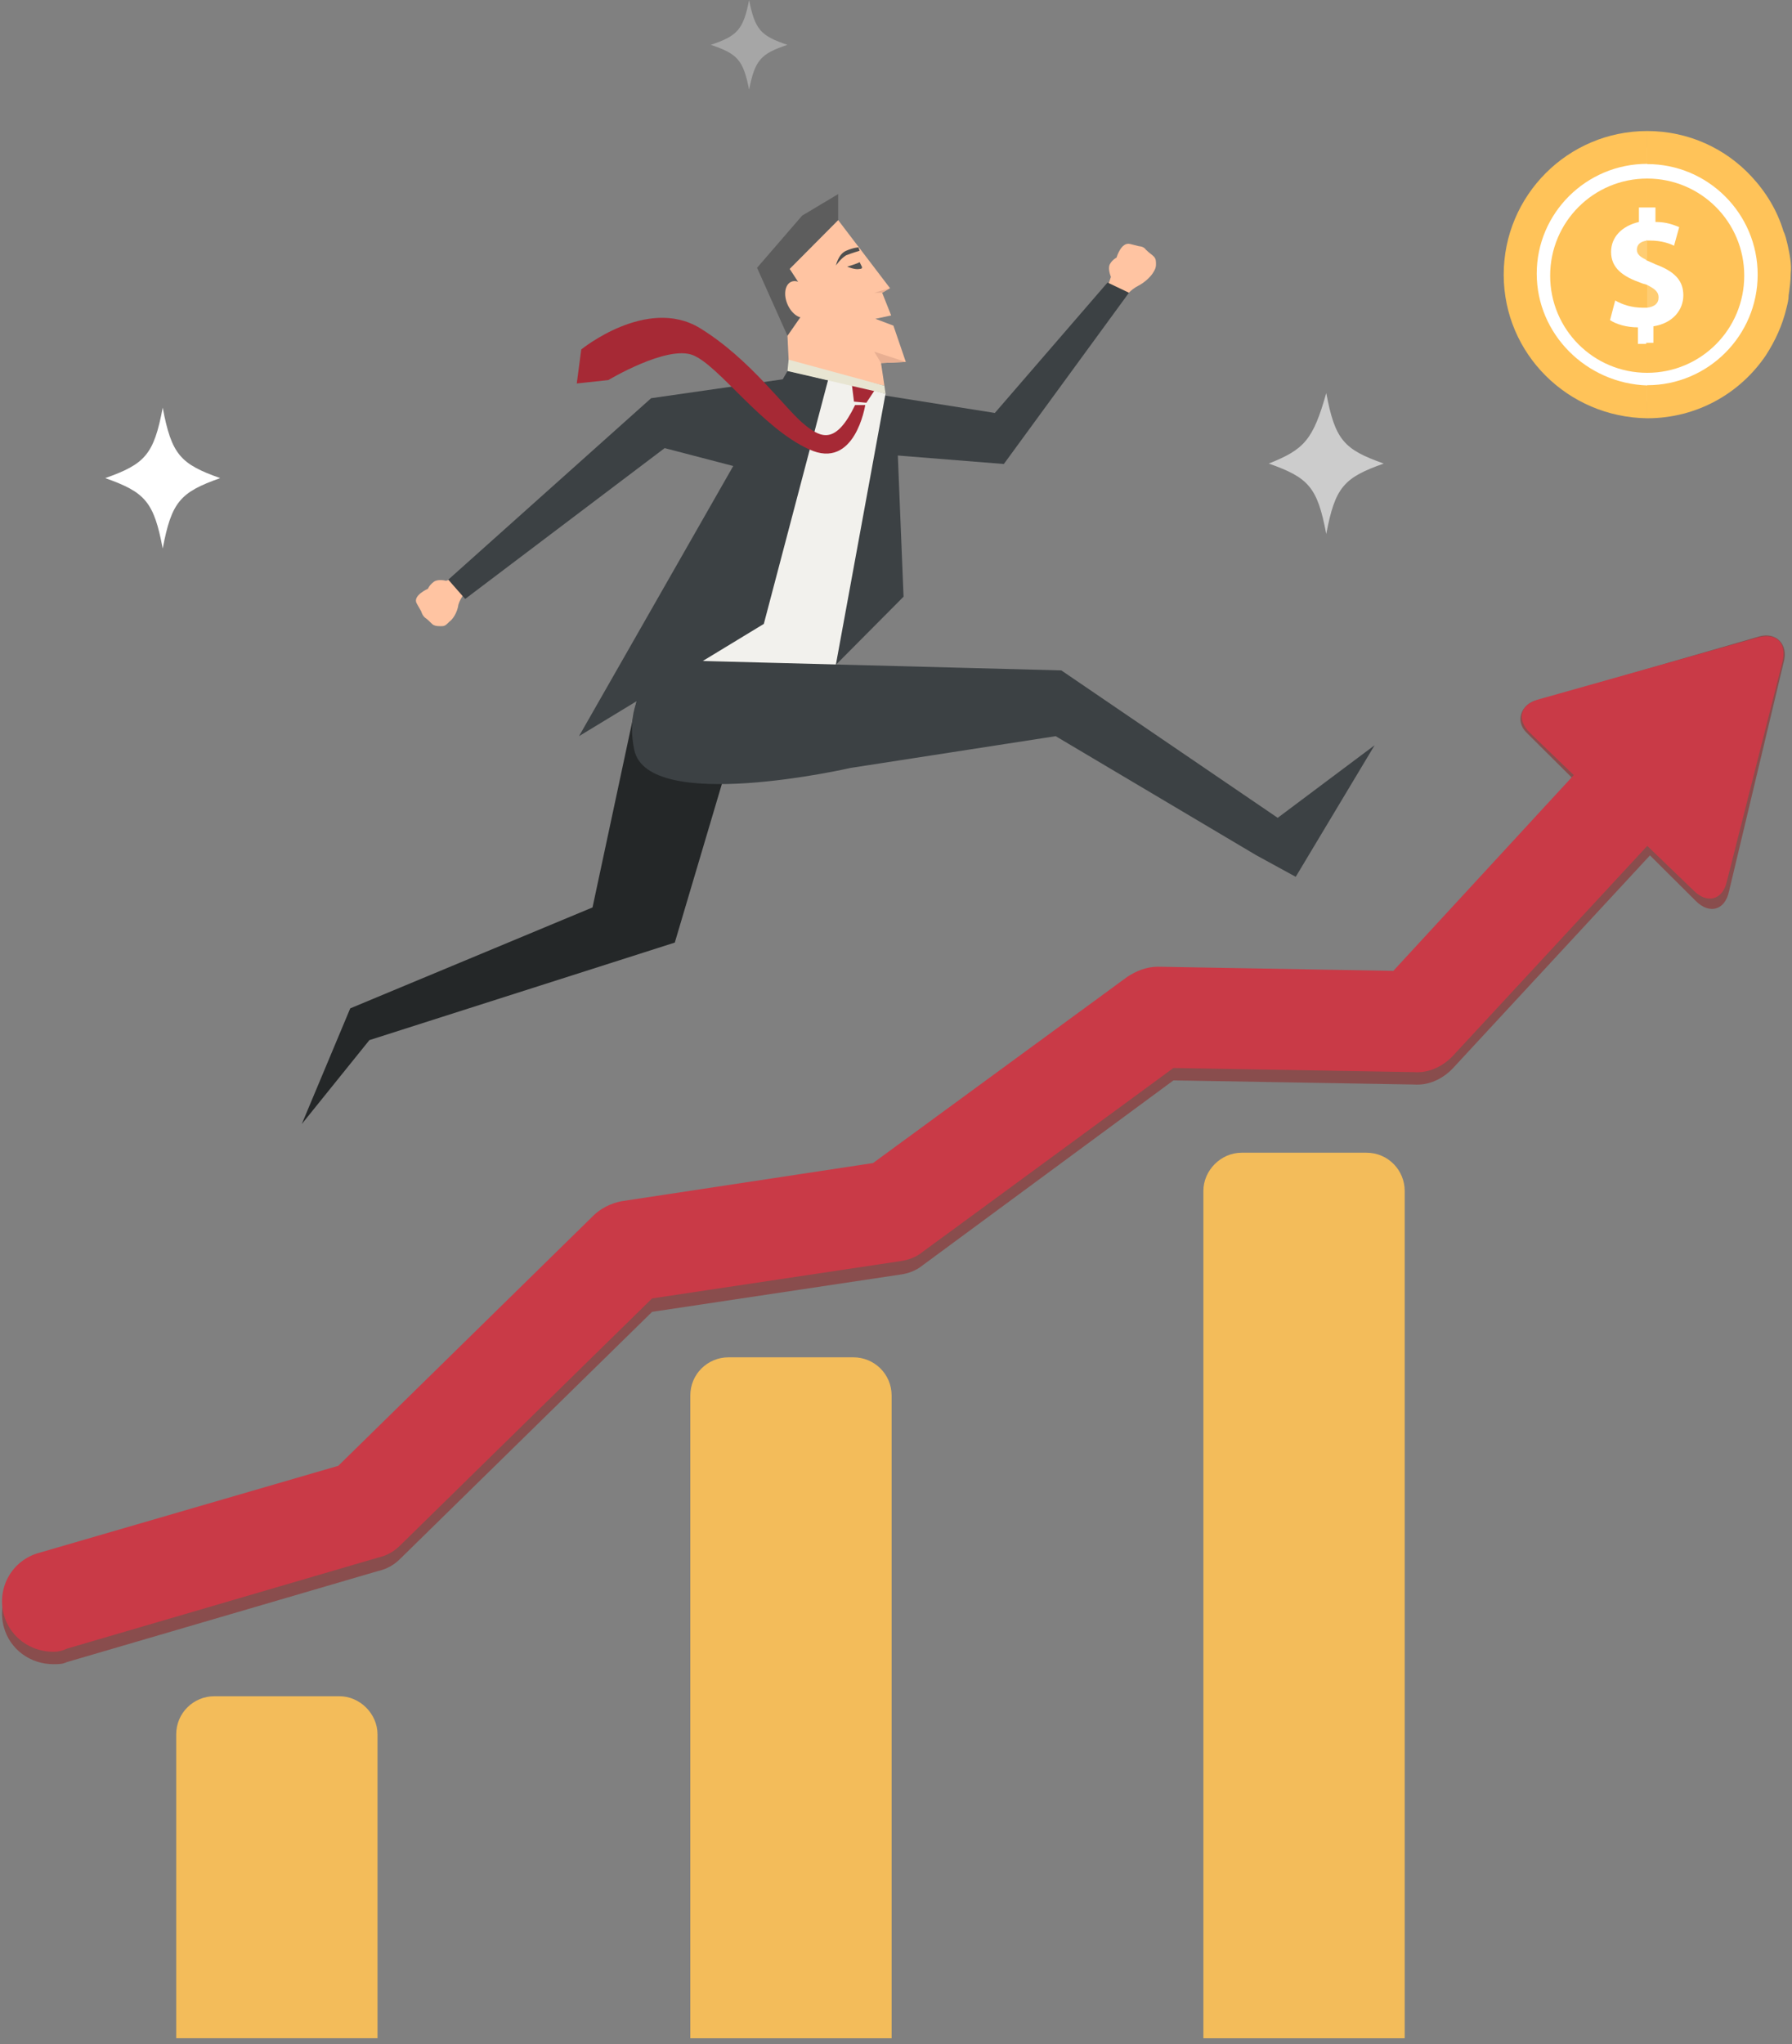 <svg width="242" height="276" viewBox="0 0 242 276" fill="none" xmlns="http://www.w3.org/2000/svg">
<rect x="0" y="0" width="242" height="276" fill="#808080" stroke="none"/>
<path d="M7.762 0C6.567 6.343 5.373 7.611 -5.69386e-07 9.514C5.373 11.417 6.567 12.685 7.762 19.028C8.956 12.685 10.15 11.417 15.523 9.514C10.747 7.611 9.553 6.343 7.762 0Z" transform="translate(186.866 53.074) scale(-1 1)" fill="white" fill-opacity="0.6"/>
<path d="M7.762 0C6.567 6.343 5.373 7.611 0 9.514C5.373 11.417 6.567 12.685 7.762 19.028C8.956 12.685 10.15 11.417 15.523 9.514C10.15 7.611 8.956 6.343 7.762 0Z" transform="translate(29.736 55.04) scale(-1 1)" fill="white"/>
<path opacity="0.3" d="M5.174 0C4.378 4.036 3.582 4.844 0 6.054C3.582 7.265 4.378 8.073 5.174 12.109C5.97 8.073 6.766 7.265 10.349 6.054C6.766 4.844 5.97 4.036 5.174 0Z" transform="translate(106.337) scale(-1 1)" fill="white"/>
<path d="M0.828 13.126C-0.984 11.312 0.41 8.801 2.78 8.661L32.196 0.151C34.566 -0.547 36.239 1.267 35.542 3.639L28.153 34.611C27.595 37.122 25.504 37.68 23.692 35.866L0.828 13.126Z" transform="translate(205.328 85.793)" fill="#894D4D"/>
<path d="M6.931 130.252C3.864 130.252 1.075 128.299 0.239 125.23C-0.737 121.603 1.354 117.836 5.118 116.859L45.409 105.14L79.844 71.378C80.82 70.402 82.214 69.704 83.608 69.425L117.625 64.263L151.92 39.151C153.175 38.314 154.569 37.756 156.103 37.756L187.889 38.314L221.191 2.183C223.84 -0.607 228.161 -0.747 230.95 1.904C233.738 4.555 233.877 8.879 231.228 11.67L195.836 49.894C194.441 51.289 192.629 52.126 190.677 51.986L158.194 51.428L124.317 76.401C123.48 77.098 122.365 77.517 121.25 77.656L87.79 82.679L53.773 116.022C52.937 116.859 51.961 117.417 50.706 117.696L8.743 129.973C8.185 130.252 7.628 130.252 6.931 130.252Z" transform="translate(0.274 94.444)" fill="#894D4D"/>
<path d="M6.931 130.252C3.864 130.252 1.075 128.299 0.239 125.23C-0.737 121.603 1.354 117.836 5.118 116.859L45.409 105.14L79.844 71.378C80.82 70.402 82.214 69.704 83.608 69.425L117.625 64.263L151.92 39.151C153.175 38.314 154.569 37.756 156.103 37.756L187.889 38.314L221.191 2.183C223.84 -0.607 228.161 -0.747 230.95 1.904C233.738 4.555 233.877 8.879 231.228 11.67L195.836 49.894C194.441 51.289 192.629 52.126 190.677 51.986L158.194 51.428L124.317 76.261C123.48 76.959 122.365 77.377 121.25 77.517L87.79 82.539L53.773 115.883C52.937 116.72 51.961 117.278 50.706 117.557L8.743 129.834C8.185 130.113 7.628 130.252 6.931 130.252Z" transform="translate(0.274 92.77)" fill="#C93A47"/>
<path d="M1.073 13.014C-0.739 11.201 -0.182 9.247 2.188 8.55L31.883 0.179C34.393 -0.518 35.787 0.877 35.229 3.388L27.701 33.104C27.143 35.615 25.052 36.173 23.24 34.36L1.073 13.014Z" transform="translate(205.501 85.904)" fill="#C93A47"/>
<path d="M17.148 34.32C26.618 34.32 34.296 26.637 34.296 17.16C34.296 7.683 26.618 0 17.148 0C7.677 0 8.50911e-06 7.683 8.50911e-06 17.16C8.50911e-06 26.637 7.677 34.32 17.148 34.32Z" transform="translate(205.995 19.924)" fill="white"/>
<path d="M1.534 1.674C1.534 0.977 1.115 0.558 -8.50911e-06 -5.32196e-07C-8.50911e-06 0.977 -8.50911e-06 1.953 -8.50911e-06 3.069C0.976 2.93 1.534 2.511 1.534 1.674Z" transform="translate(222.446 38.479)" fill="#FFCD73"/>
<path d="M0.139 26.228C7.389 26.228 13.244 20.369 13.244 13.114C13.244 5.859 7.389 -1.33049e-07 0.139 -1.33049e-07C0.139 1.256 0.139 2.511 0.139 3.906H1.255V5.859C2.788 5.859 3.764 6.278 4.461 6.557L3.764 9.068C3.207 8.789 2.091 8.371 0.558 8.371C0.418 8.371 0.279 8.371 4.25455e-06 8.371C4.25455e-06 9.208 4.25455e-06 10.184 4.25455e-06 11.021C0.279 11.161 0.697 11.3 1.255 11.579C3.904 12.556 5.019 13.812 5.019 15.765C5.019 17.718 3.625 19.532 0.976 19.95V22.182H4.25455e-06C0.139 23.578 0.139 24.973 0.139 26.228Z" transform="translate(222.306 24.109)" fill="#FFC359"/>
<path d="M-8.50911e-06 1.256C-8.50911e-06 1.814 0.418 2.232 1.394 2.651C1.394 1.814 1.394 0.837 1.394 5.32196e-07C0.279 0.14 -8.50911e-06 0.698 -8.50911e-06 1.256Z" transform="translate(221.051 32.479)" fill="#FFCD73"/>
<path d="M11.85 22.182V20.09C10.317 20.09 8.922 19.671 8.086 19.113L8.783 16.462C9.759 17.02 11.014 17.439 12.547 17.439C12.687 17.439 12.965 17.439 13.105 17.439C13.105 16.462 13.105 15.486 13.105 14.37C12.826 14.23 12.547 14.23 12.268 14.091C9.898 13.254 8.225 12.137 8.225 9.905C8.225 7.952 9.62 6.418 11.989 5.859V3.906H13.105C13.105 2.511 13.105 1.116 13.105 -1.33049e-07C5.855 -1.33049e-07 0 5.859 0 13.114C0 20.369 5.855 26.228 13.105 26.228C13.105 24.973 13.105 23.717 13.105 22.322H11.85V22.182Z" transform="translate(209.341 24.109)" fill="#FFC359"/>
<path d="M4.461 19.253C4.461 11.081 11.153 4.432 19.378 4.432C19.378 2.493 19.378 0.831 19.378 2.064e-09C8.644 2.064e-09 0 8.726 0 19.392C0 30.057 8.644 38.645 19.378 38.783C19.378 37.675 19.378 36.152 19.378 34.351C11.153 34.074 4.461 27.425 4.461 19.253Z" transform="translate(203.067 17.691)" fill="#FFC359"/>
<path d="M18.96 15.346C18.821 14.788 18.681 14.091 18.403 13.533C17.566 10.742 16.032 8.231 14.081 6.139C10.595 2.372 5.577 0 -8.50911e-06 0C-8.50911e-06 0.977 -8.50911e-06 2.511 -8.50911e-06 4.464C8.225 4.464 14.917 11.161 14.917 19.392C14.917 27.623 8.225 34.32 -8.50911e-06 34.32C-8.50911e-06 36.134 -8.50911e-06 37.668 -8.50911e-06 38.784C6.692 38.784 12.547 35.436 16.032 30.274C17.287 28.321 18.263 26.228 18.821 23.857C18.96 23.299 19.1 22.74 19.1 22.182C19.239 21.206 19.378 20.229 19.378 19.253C19.518 17.997 19.239 16.602 18.96 15.346Z" transform="translate(222.446 17.691)" fill="#FFC359"/>
<path d="M22.027 4.25757e-06H5.158C2.37 4.25757e-06 -1.06364e-06 2.232 -1.06364e-06 5.162V46.178H27.186V5.162C27.186 2.372 24.816 4.25757e-06 22.027 4.25757e-06Z" transform="translate(23.795 229.021)" fill="#F3BC5A"/>
<path d="M22.027 0H5.158C2.37 0 0 2.232 0 5.162V91.938H27.186V5.162C27.186 2.232 24.816 0 22.027 0Z" transform="translate(93.222 183.262)" fill="#F3BC5A"/>
<path d="M22.027 -4.25757e-06H5.158C2.37 -4.25757e-06 4.25455e-06 2.372 4.25455e-06 5.162V119.562H27.186V5.162C27.186 2.372 24.955 -4.25757e-06 22.027 -4.25757e-06Z" transform="translate(162.511 155.638)" fill="#F3BC5A"/>
<path d="M4.979 0L4.066 0.306C4.066 0.306 3.001 -1.1865e-06 2.392 0.459C1.783 0.919 1.631 1.378 1.631 1.378C1.631 1.378 -0.499 2.297 0.109 3.369C0.718 4.441 0.718 4.441 0.718 4.441C0.718 4.441 0.87 5.053 1.327 5.359C1.783 5.666 2.088 6.125 2.392 6.278C2.697 6.431 3.001 6.431 3.457 6.431C3.914 6.431 4.066 6.278 4.523 5.819C4.979 5.512 5.588 4.594 5.74 3.522C6.045 2.45 6.958 1.531 6.958 1.531C7.262 1.531 4.979 0 4.979 0Z" transform="translate(56.168 78.113)" fill="#FFC4A2"/>
<path d="M-2.32214e-06 5.389L0.304 4.471C0.304 4.471 -0.152 3.399 0.152 2.786C0.457 2.174 1.065 1.867 1.065 1.867C1.065 1.867 1.674 -0.276 2.892 0.03C4.109 0.336 4.109 0.336 4.109 0.336C4.109 0.336 4.718 0.336 5.022 0.796C5.479 1.255 5.783 1.408 6.087 1.714C6.392 2.021 6.392 2.327 6.392 2.786C6.392 3.246 6.24 3.552 5.935 4.011C5.631 4.471 4.87 5.236 3.957 5.696C3.044 6.155 2.283 7.074 2.131 7.227C1.826 7.38 -2.32214e-06 5.389 -2.32214e-06 5.389Z" transform="translate(149.718 32.911)" fill="#FFC4A2"/>
<path d="M61.33 0L50.373 36.903L9.131 50.072L0 61.403L6.544 45.784L39.264 32.156L45.351 3.675L61.33 0Z" transform="translate(40.754 90.363)" fill="#242728"/>
<path d="M8.522 0.459L9.435 22.969L-4.64429e-06 32.462L1.978 5.84123e-07L8.522 0.459Z" transform="translate(112.585 57.595)" fill="#3C4144"/>
<path d="M1.522 15.006L17.958 17.609L33.176 -5.84123e-07L36.068 1.378L19.175 24.5L-4.64429e-06 22.969L1.522 15.006Z" transform="translate(116.39 38.148)" fill="#3C4144"/>
<path d="M1.978 39.2L-2.32214e-06 42.569L26.176 39.812L33.024 2.45L23.741 5.84123e-07L1.978 39.2Z" transform="translate(86.562 50.704)" fill="#F2F1ED"/>
<path d="M4.413 10.106L10.957 3.522V-1.46031e-07L6.087 2.909L2.32214e-06 9.953L4.109 19.14L7.305 14.547L4.413 10.106Z" transform="translate(102.237 26.204)" fill="#5D5D5D"/>
<path d="M13.849 9.187L6.848 1.46031e-07L0.304 6.584L3.196 11.025L-2.32214e-06 15.619L0.152 18.834L0.304 19.294L13.088 22.356L12.631 19.294L15.979 19.14L14.305 14.241L11.87 13.322L14.001 12.862L12.784 9.8L13.849 9.187Z" transform="translate(106.346 29.726)" fill="#FFC4A2"/>
<path d="M1.676 5.201C2.601 5.201 3.351 4.037 3.351 2.601C3.351 1.164 2.601 0 1.676 0C0.75 0 0 1.164 0 2.601C0 4.037 0.75 5.201 1.676 5.201Z" transform="matrix(0.914 -0.406 0.402 0.916 105.311 38.73)" fill="#FFC4A2"/>
<path d="M2.131 -5.84123e-07L4.64429e-06 0.612H1.065L2.131 -5.84123e-07Z" transform="translate(118.064 38.913)" fill="#E8AF92"/>
<path d="M4.261 1.378L4.64429e-06 0L0.913 1.531L4.261 1.378Z" transform="translate(118.064 47.488)" fill="#E8AF92"/>
<path d="M28.154 1.16825e-06L33.633 1.225L24.958 34.147L-2.32214e-06 49.306L28.154 1.16825e-06Z" transform="translate(78.192 50.091)" fill="#3C4144"/>
<path d="M46.568 -1.16825e-06L27.393 2.756L0 27.256L2.283 29.859L29.219 9.494L45.655 13.781L46.568 -1.16825e-06Z" transform="translate(60.538 51.01)" fill="#3C4144"/>
<path d="M0.304 2.45L1.978 2.603L3.196 0.766L4.64429e-06 -1.16825e-06L0.304 2.45Z" transform="translate(115.021 51.776)" fill="#A62935"/>
<path d="M13.088 3.522L0.152 1.16825e-06L-2.32214e-06 1.531L7.914 3.369L13.24 4.594L13.088 3.522Z" transform="translate(106.346 48.56)" fill="#E8E5D2"/>
<path d="M100.289 11.484L87.201 21.284L57.982 1.378L5.478 1.16825e-06C5.478 1.16825e-06 -1.522 3.369 0.304 12.097C2.13 20.825 29.523 14.547 29.523 14.547L57.221 10.259L84.309 26.337L89.636 29.247L100.289 11.484Z" transform="translate(85.345 89.138)" fill="#3C4144"/>
<path d="M37.59 11.776H38.959C38.959 11.776 37.59 20.657 31.35 17.747C24.958 14.838 19.175 6.416 15.675 5.038C12.175 3.66 4.261 8.407 4.261 8.407L2.32214e-06 8.866L0.609 4.272C0.609 4.272 9.435 -2.924 16.588 1.363C23.588 5.651 28.154 12.388 30.893 14.532C33.024 16.216 35.002 17.135 37.59 11.776Z" transform="translate(77.888 42.91)" fill="#A62935"/>
<path d="M1.37 0.459C0.304 0.919 2.32214e-06 2.45 2.32214e-06 2.45C2.32214e-06 2.45 0.609 1.531 1.37 1.072C2.131 0.766 3.196 0.459 3.196 0.459L3.044 2.92062e-07C3.044 2.92062e-07 2.435 -1.82538e-07 1.37 0.459Z" transform="translate(112.89 33.401)" fill="#4F4F4F"/>
<path d="M1.978 0.612C1.978 0.612 2.131 0.919 1.674 0.919C1.065 1.072 2.32214e-06 0.612 2.32214e-06 0.612C2.32214e-06 0.612 1.522 0.153 1.674 5.84123e-07L1.978 0.612Z" transform="translate(114.412 35.392)" fill="#515252"/>
</svg>
